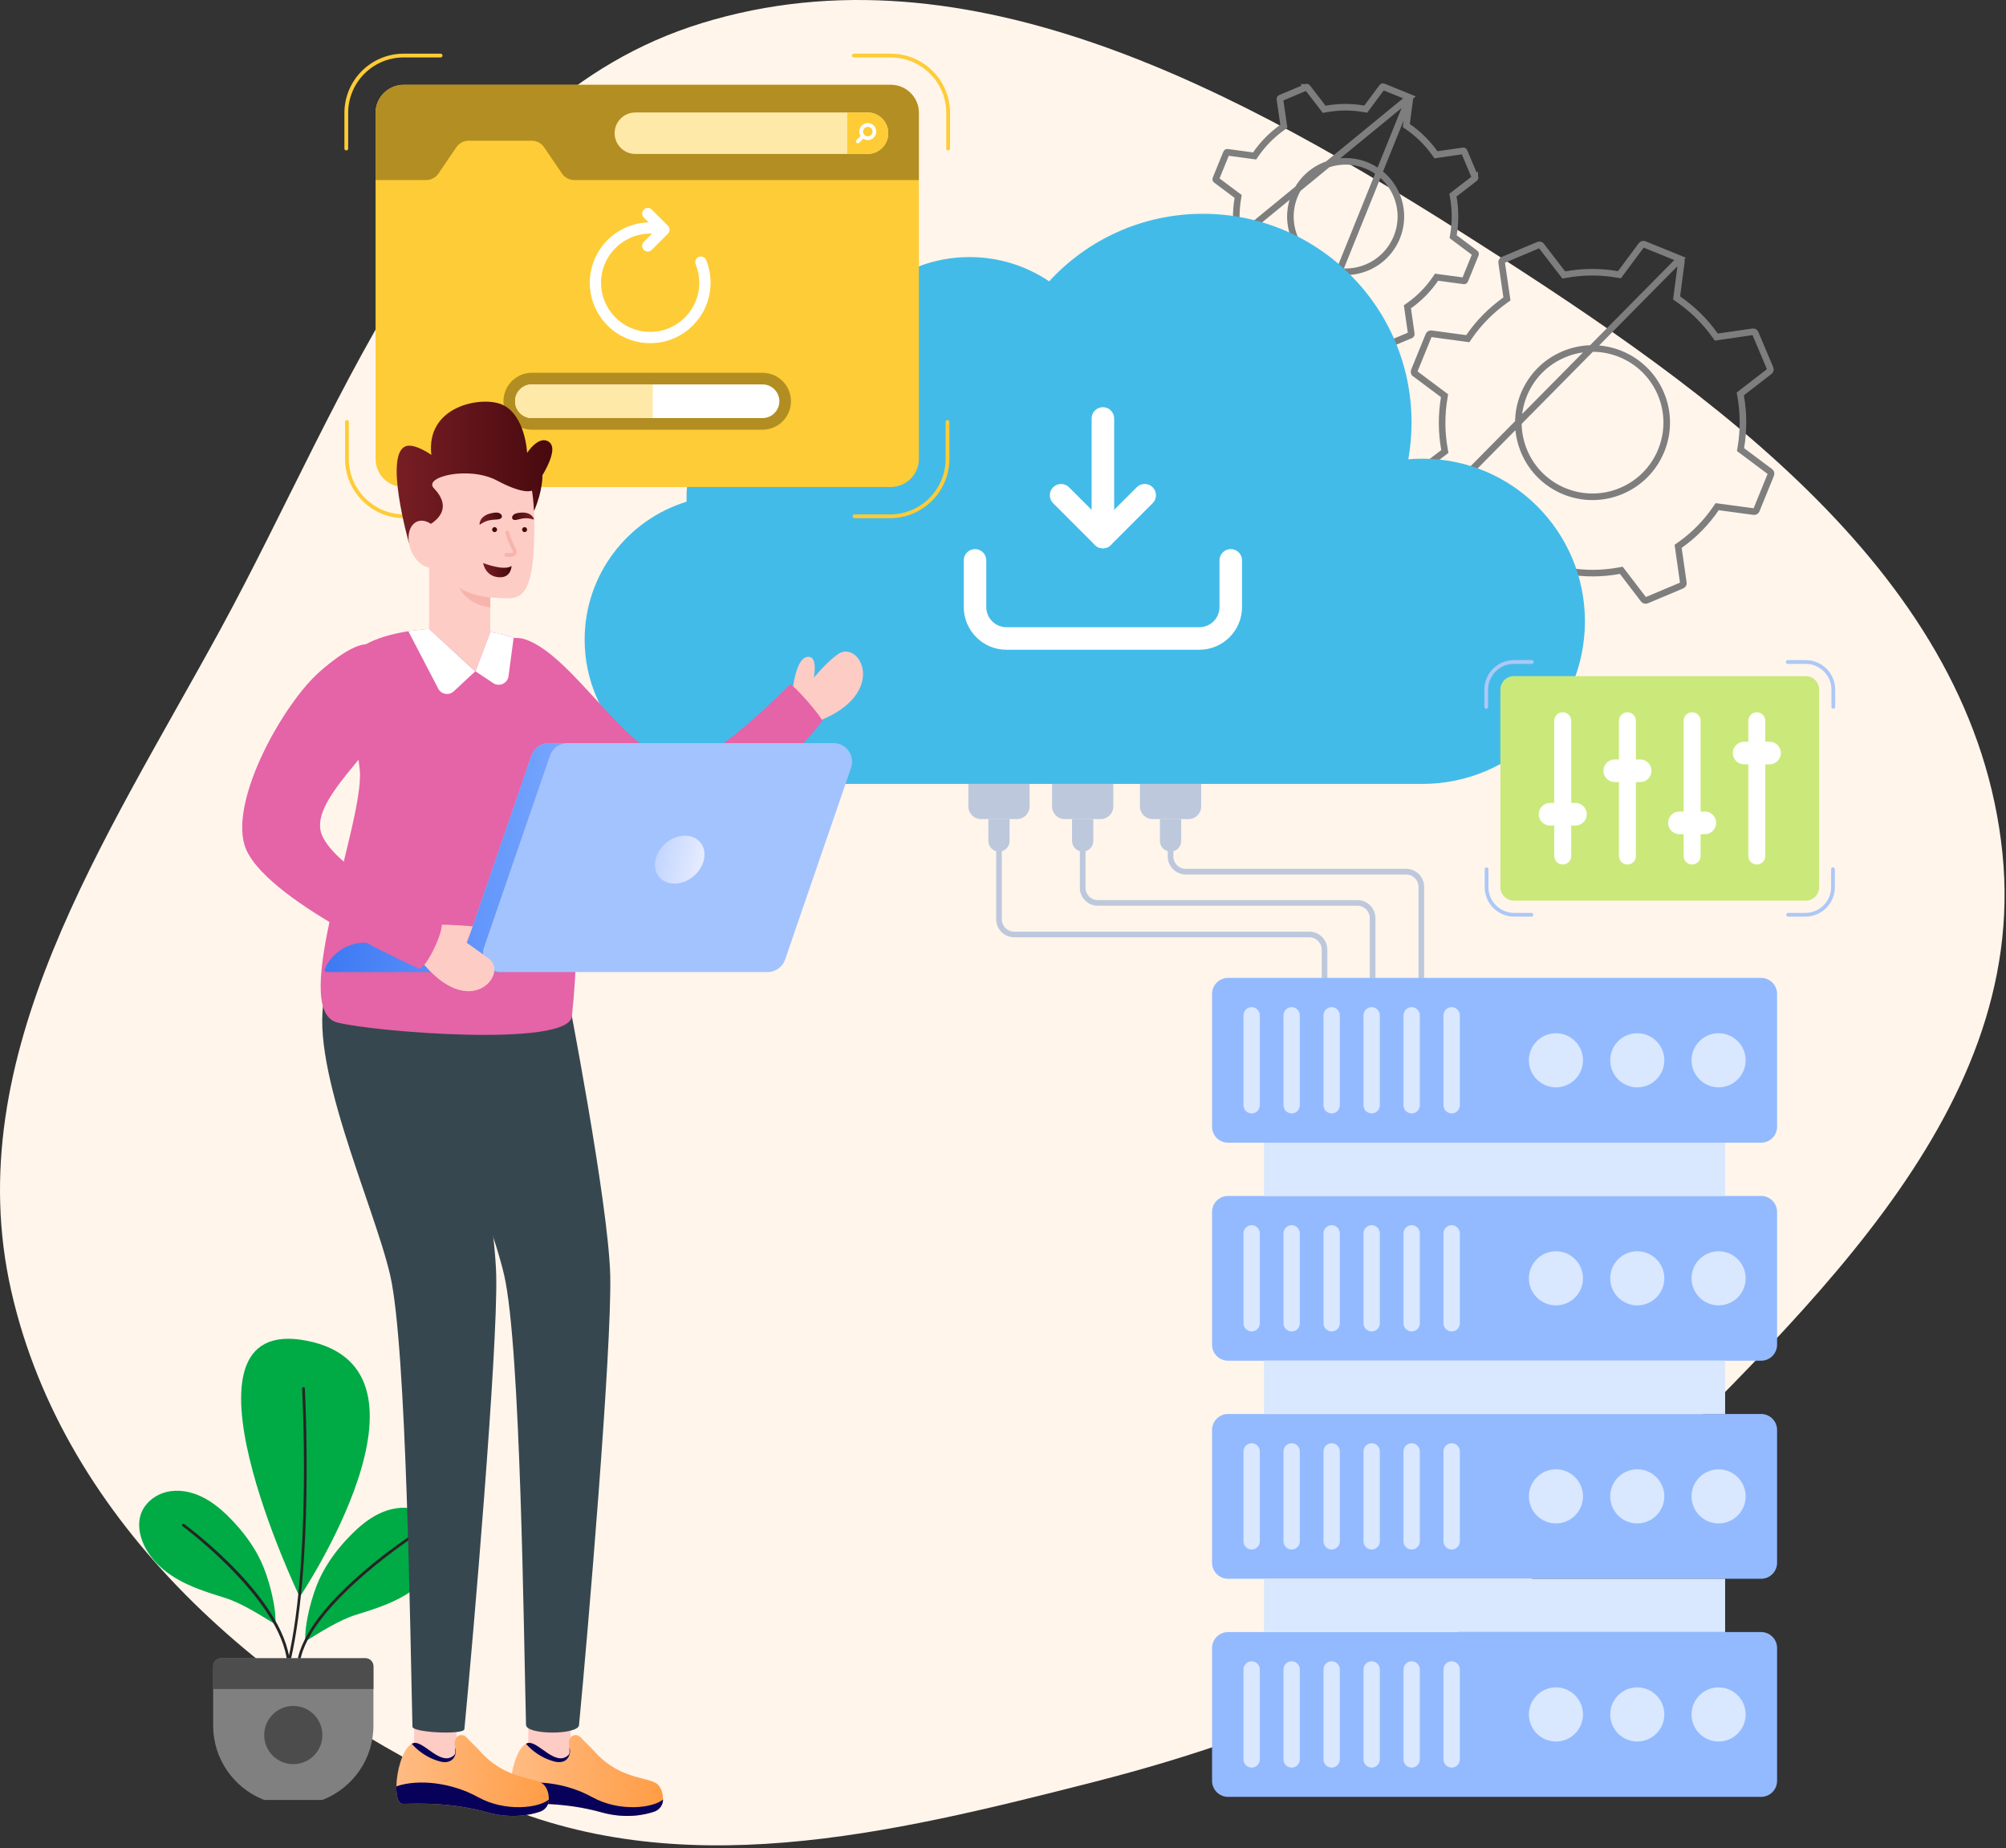 <?xml version="1.0" encoding="UTF-8"?>
<svg xmlns="http://www.w3.org/2000/svg" width="305" height="281" viewBox="0 0 305 281" fill="none">
  <rect x="0" y="0" width="305" height="281" fill="#333333" stroke="none"/>
  <path fill-rule="evenodd" clip-rule="evenodd" d="M224.657 36.881C260.439 59.732 300.217 87.639 304.467 129.796C308.536 170.155 272.466 200.979 244.121 229.932C222.811 251.699 195.852 263.387 166.297 270.932C135.242 278.86 103.007 286.689 73.774 273.42C40.443 258.292 9.761 231.868 1.698 196.222C-6.382 160.505 16.059 127.719 33.554 95.616C53.059 59.826 67.705 15.501 106.719 3.511C147.252 -8.947 188.852 14.015 224.657 36.881Z" fill="#FFF5EB"></path>
  <path d="M201.386 149.452C201.15 149.452 200.958 149.261 200.958 149.024V144.386C200.958 143.348 200.114 142.504 199.076 142.504H154.201C152.691 142.504 151.463 141.277 151.463 139.767V127.002C151.463 126.766 151.655 126.574 151.891 126.574C152.128 126.574 152.319 126.766 152.319 127.002V139.767C152.319 140.804 153.163 141.648 154.201 141.648H199.076C200.586 141.648 201.814 142.876 201.814 144.386V149.024C201.814 149.261 201.622 149.452 201.386 149.452Z" fill="#BDC8DC"></path>
  <path d="M208.695 149.452C208.458 149.452 208.267 149.261 208.267 149.024V139.587C208.267 138.55 207.423 137.706 206.386 137.706H166.924C165.414 137.706 164.186 136.478 164.186 134.969V127.002C164.186 126.766 164.378 126.574 164.614 126.574C164.85 126.574 165.042 126.766 165.042 127.002V134.969C165.042 136.006 165.886 136.85 166.924 136.85H206.386C207.895 136.85 209.123 138.078 209.123 139.587V149.024C209.123 149.261 208.931 149.452 208.695 149.452Z" fill="#BDC8DC"></path>
  <path d="M216.102 149.452C215.866 149.452 215.674 149.261 215.674 149.024V134.835C215.674 133.797 214.83 132.954 213.793 132.954H180.287C178.777 132.954 177.549 131.726 177.549 130.216V127.002C177.549 126.766 177.741 126.574 177.977 126.574C178.213 126.574 178.405 126.766 178.405 127.002V130.216C178.405 131.253 179.249 132.097 180.287 132.097H213.793C215.302 132.097 216.53 133.325 216.53 134.835V149.024C216.53 149.261 216.339 149.452 216.102 149.452Z" fill="#BDC8DC"></path>
  <path d="M147.235 119.172V122.604C147.235 123.67 148.099 124.533 149.164 124.533H154.618C155.683 124.533 156.547 123.67 156.547 122.604V119.172H147.235Z" fill="#BDC8DC"></path>
  <path d="M150.275 127.855V124.533H153.508V127.855C153.508 128.748 152.784 129.472 151.891 129.472C150.998 129.472 150.275 128.748 150.275 127.855Z" fill="#BDC8DC"></path>
  <path d="M159.958 119.172V122.604C159.958 123.67 160.822 124.533 161.887 124.533H167.341C168.406 124.533 169.27 123.67 169.27 122.604V119.172H159.958Z" fill="#BDC8DC"></path>
  <path d="M162.998 127.855V124.533H166.231V127.855C166.231 128.748 165.507 129.472 164.614 129.472C163.721 129.472 162.998 128.748 162.998 127.855Z" fill="#BDC8DC"></path>
  <path d="M173.321 119.172V122.604C173.321 123.67 174.185 124.533 175.25 124.533H180.704C181.77 124.533 182.633 123.67 182.633 122.604V119.172H173.321Z" fill="#BDC8DC"></path>
  <path d="M176.361 127.855V124.533H179.594V127.855C179.594 128.748 178.87 129.472 177.977 129.472C177.084 129.472 176.361 128.748 176.361 127.855Z" fill="#BDC8DC"></path>
  <path d="M217.39 77.868L217.39 77.868C217.454 78.02 217.607 78.103 217.755 78.078L217.767 78.076L217.767 78.076L223.022 77.329L223.322 77.286L223.499 77.533C225.056 79.709 226.963 81.563 229.103 83.049L229.353 83.222L229.313 83.525L228.619 88.793L228.618 88.802L228.618 88.802C228.596 88.951 228.686 89.114 228.835 89.174L234.266 91.385C234.417 91.447 234.577 91.397 234.664 91.277L234.669 91.27L234.669 91.27L237.844 86.998L238.028 86.751L238.331 86.804C240.905 87.251 243.562 87.256 246.204 86.763L246.506 86.706L246.693 86.95L249.911 91.157C250.024 91.296 250.189 91.335 250.346 91.269L250.346 91.269L255.733 88.999L255.733 88.999C255.885 88.935 255.968 88.781 255.943 88.633L255.941 88.621L255.941 88.621L255.193 83.366L255.15 83.063L255.401 82.886C257.598 81.341 259.434 79.443 260.912 77.288L261.086 77.034L261.391 77.075L266.662 77.785C266.663 77.785 266.663 77.785 266.664 77.785C266.841 77.807 266.988 77.715 267.046 77.571C267.046 77.571 267.046 77.571 267.046 77.571L269.257 72.139C269.318 71.99 269.264 71.812 269.142 71.724L269.134 71.719L269.134 71.719L264.879 68.536L264.635 68.354L264.685 68.053C265.117 65.484 265.121 62.824 264.651 60.19L264.597 59.892L264.837 59.706L269.026 56.474L269.036 56.467L269.036 56.467C269.17 56.368 269.215 56.188 269.158 56.051L266.88 50.648L266.88 50.648C266.823 50.511 266.662 50.417 266.498 50.445L266.487 50.446L266.487 50.446L261.256 51.204L260.954 51.247L260.777 50.999C259.213 48.807 257.307 46.953 255.167 45.468L254.917 45.294L254.956 44.992L255.65 39.723L255.652 39.714L255.652 39.714C255.674 39.568 255.594 39.42 255.442 39.359L217.39 77.868ZM217.39 77.868L215.112 72.465C215.112 72.465 215.112 72.465 215.112 72.465C215.048 72.312 215.096 72.144 215.217 72.056L215.217 72.056L215.225 72.05L219.438 68.828L219.68 68.642L219.626 68.342C219.149 65.691 219.153 63.032 219.585 60.463L219.635 60.163L219.391 59.98L215.136 56.798L215.136 56.797L215.128 56.792C215.008 56.706 214.958 56.545 215.02 56.394L217.231 50.963C217.292 50.813 217.444 50.725 217.594 50.739L222.862 51.449L223.167 51.49L223.341 51.236C224.817 49.083 226.677 47.193 228.871 45.627L229.12 45.45L229.076 45.148L228.312 39.907C228.293 39.729 228.379 39.584 228.537 39.518C228.537 39.518 228.537 39.518 228.537 39.518L233.924 37.247L233.924 37.247C234.076 37.183 234.243 37.231 234.332 37.352L234.332 37.352L234.339 37.362L237.578 41.567L237.764 41.808L238.063 41.754C240.714 41.277 243.349 41.272 245.922 41.719L246.226 41.772L246.409 41.525L249.576 37.264C249.693 37.128 249.868 37.09 250.011 37.148C250.011 37.148 250.011 37.148 250.011 37.148L255.442 39.359L217.39 77.868ZM237.759 53.874C232.016 56.294 229.326 62.904 231.746 68.646C234.159 74.372 240.769 77.062 246.511 74.642C252.253 72.223 254.944 65.612 252.531 59.886C250.111 54.144 243.501 51.454 237.759 53.874Z" stroke="#7E7E7E"></path>
  <path d="M184.916 38.887L184.916 38.887L186.584 42.847L186.126 43.04L186.584 42.847C186.609 42.905 186.663 42.928 186.707 42.921L186.719 42.919L186.719 42.919L190.57 42.371L190.871 42.329L191.047 42.575C192.179 44.157 193.566 45.506 195.121 46.586L195.372 46.76L195.332 47.062L194.823 50.922L194.822 50.932L194.822 50.932C194.815 50.978 194.846 51.039 194.899 51.061L184.916 38.887ZM184.916 38.887C184.891 38.829 184.912 38.774 184.948 38.747L184.948 38.747L184.956 38.741L188.043 36.38L188.286 36.194L188.232 35.894C187.885 33.967 187.888 32.034 188.202 30.166L188.252 29.865L188.008 29.683L184.89 27.351L184.89 27.351L184.882 27.345C184.846 27.319 184.826 27.268 184.849 27.212C184.849 27.212 184.849 27.212 184.849 27.212L186.469 23.232C186.469 23.232 186.469 23.232 186.469 23.232C186.491 23.177 186.545 23.146 186.597 23.15L190.454 23.67L190.759 23.711L190.933 23.457C192.006 21.892 193.358 20.519 194.953 19.38L195.202 19.203L195.158 18.901L194.599 15.063C194.591 14.991 194.623 14.942 194.682 14.917C194.682 14.917 194.682 14.917 194.682 14.917L198.63 13.254L198.63 13.254C198.688 13.229 198.743 13.25 198.77 13.286L198.769 13.286L198.777 13.296L201.151 16.377L201.336 16.618L201.635 16.564C203.563 16.218 205.478 16.214 207.348 16.539L207.652 16.592L207.835 16.345L210.153 13.227C210.203 13.171 210.269 13.162 210.317 13.181L214.297 14.801L184.916 38.887ZM199.017 52.641L199.017 52.641L201.344 49.51L201.528 49.263L201.831 49.316C203.702 49.641 205.634 49.644 207.553 49.286L207.855 49.229L208.042 49.473L210.399 52.554C210.445 52.61 210.503 52.621 210.561 52.596L210.756 53.057L210.561 52.596L214.509 50.933C214.567 50.908 214.591 50.854 214.583 50.81L214.581 50.798L214.581 50.798L214.033 46.947L213.99 46.644L214.241 46.467C215.837 45.344 217.172 43.965 218.246 42.398L218.42 42.144L218.725 42.185L222.587 42.706C222.588 42.706 222.588 42.706 222.589 42.706C222.66 42.714 222.708 42.679 222.728 42.63L224.348 38.65C224.37 38.597 224.348 38.532 224.31 38.505L224.302 38.499L224.302 38.499L221.183 36.167L220.939 35.984L220.99 35.684C221.303 33.816 221.306 31.882 220.965 29.967L220.911 29.669L221.151 29.483L224.221 27.115L224.231 27.107L224.231 27.108C224.253 27.091 224.27 27.066 224.278 27.037C224.287 27.008 224.284 26.982 224.276 26.963L224.276 26.963L222.607 23.003C222.599 22.984 222.582 22.963 222.555 22.948C222.529 22.934 222.499 22.929 222.472 22.934L222.461 22.935L222.461 22.935L218.627 23.49L218.326 23.534L218.149 23.286C217.012 21.692 215.626 20.344 214.07 19.264L213.82 19.09L213.859 18.788L214.368 14.928L214.369 14.918L214.369 14.918C214.376 14.874 214.353 14.824 214.298 14.801L199.017 52.641ZM199.017 52.641L199.012 52.647M199.017 52.641L199.012 52.647M199.012 52.647C198.986 52.684 198.935 52.703 198.879 52.681L199.012 52.647ZM198.879 52.681L194.899 51.061L198.879 52.681ZM212.338 29.669L211.877 29.864L212.338 29.669C210.535 25.393 205.613 23.39 201.337 25.192C197.061 26.994 195.057 31.916 196.859 36.193C198.656 40.457 203.579 42.46 207.855 40.658C212.13 38.856 214.135 33.934 212.338 29.669Z" stroke="#7E7E7E"></path>
  <path d="M88.891 97.254C88.891 109.368 98.71 119.187 110.824 119.187C122.938 119.187 202.696 119.187 216.25 119.187C229.909 119.187 240.978 108.118 240.978 94.464C240.978 80.805 229.909 69.736 216.25 69.736C215.533 69.736 214.827 69.764 214.127 69.831C214.449 68.013 214.616 66.146 214.616 64.235C214.616 46.708 200.412 32.505 182.892 32.505C173.645 32.505 165.321 36.461 159.519 42.774C156.063 40.44 151.895 39.084 147.411 39.084C136.391 39.084 127.294 47.308 125.916 57.961C124.777 57.733 123.605 57.616 122.399 57.616C112.452 57.616 104.383 65.68 104.383 75.632C104.383 75.849 104.389 76.06 104.394 76.277C95.42 79.022 88.891 87.374 88.891 97.254Z" fill="#43BBE8"></path>
  <path d="M278.744 107.758C278.587 107.758 278.459 107.631 278.459 107.473V104.856C278.459 102.692 276.699 100.931 274.535 100.931H271.821C271.664 100.931 271.536 100.803 271.536 100.646C271.536 100.488 271.664 100.36 271.821 100.36H274.535C277.014 100.36 279.03 102.377 279.03 104.856V107.473C279.03 107.631 278.902 107.758 278.744 107.758Z" fill="#ADC8F7"></path>
  <path d="M274.486 139.368H271.869C271.711 139.368 271.584 139.24 271.584 139.082C271.584 138.925 271.711 138.797 271.869 138.797H274.486C276.651 138.797 278.411 137.036 278.411 134.872V132.159C278.411 132.001 278.539 131.874 278.696 131.874C278.854 131.874 278.982 132.001 278.982 132.159V134.872C278.982 137.351 276.966 139.368 274.486 139.368Z" fill="#ADC8F7"></path>
  <path d="M225.976 107.759C225.818 107.759 225.69 107.631 225.69 107.473V104.856C225.69 102.377 227.707 100.36 230.186 100.36H232.899C233.056 100.36 233.184 100.488 233.184 100.646C233.184 100.803 233.056 100.931 232.899 100.931H230.186C228.021 100.931 226.261 102.692 226.261 104.856V107.473C226.261 107.631 226.133 107.759 225.976 107.759Z" fill="#ADC8F7"></path>
  <path d="M232.851 139.368H230.234C227.755 139.368 225.738 137.351 225.738 134.872V132.159C225.738 132.001 225.866 131.874 226.024 131.874C226.181 131.874 226.309 132.001 226.309 132.159V134.872C226.309 137.036 228.069 138.797 230.233 138.797H232.851C233.009 138.797 233.136 138.925 233.136 139.082C233.136 139.24 233.009 139.368 232.851 139.368Z" fill="#ADC8F7"></path>
  <path d="M228.124 104.856V134.872C228.124 136.011 229.047 136.934 230.185 136.934H274.535C275.673 136.934 276.596 136.011 276.596 134.872V104.856C276.596 103.717 275.673 102.794 274.535 102.794H230.185C229.047 102.794 228.124 103.717 228.124 104.856Z" fill="#CAE97A"></path>
  <path d="M265.824 109.581V130.147C265.824 130.86 266.401 131.437 267.114 131.437C267.826 131.437 268.403 130.86 268.403 130.147V109.581C268.403 108.868 267.826 108.291 267.114 108.291C266.401 108.291 265.824 108.868 265.824 109.581Z" fill="white"></path>
  <path d="M263.461 114.49C263.461 115.44 264.231 116.21 265.181 116.21H269.046C269.996 116.21 270.767 115.44 270.767 114.49C270.767 113.539 269.996 112.769 269.046 112.769H265.181C264.231 112.769 263.461 113.539 263.461 114.49Z" fill="white"></path>
  <path d="M255.988 109.581V130.148C255.988 130.86 256.565 131.437 257.278 131.437C257.99 131.437 258.567 130.86 258.567 130.148V109.581C258.567 108.869 257.99 108.291 257.278 108.291C256.565 108.291 255.988 108.869 255.988 109.581Z" fill="white"></path>
  <path d="M253.625 125.104C253.625 126.055 254.395 126.825 255.346 126.825H259.21C260.16 126.825 260.931 126.055 260.931 125.104C260.931 124.154 260.16 123.383 259.21 123.383H255.346C254.395 123.383 253.625 124.154 253.625 125.104Z" fill="white"></path>
  <path d="M246.152 109.581V130.148C246.152 130.86 246.73 131.437 247.442 131.437C248.154 131.437 248.731 130.86 248.731 130.148V109.581C248.731 108.869 248.154 108.291 247.442 108.291C246.73 108.291 246.152 108.869 246.152 109.581Z" fill="white"></path>
  <path d="M243.789 117.186C243.789 118.136 244.559 118.907 245.51 118.907H249.374C250.324 118.907 251.095 118.137 251.095 117.186C251.095 116.236 250.324 115.465 249.374 115.465H245.51C244.559 115.465 243.789 116.236 243.789 117.186Z" fill="white"></path>
  <path d="M236.316 109.581V130.147C236.316 130.86 236.893 131.437 237.606 131.437C238.318 131.437 238.895 130.86 238.895 130.147V109.581C238.895 108.868 238.318 108.291 237.606 108.291C236.893 108.291 236.316 108.868 236.316 109.581Z" fill="white"></path>
  <path d="M233.953 123.795C233.953 124.745 234.723 125.516 235.674 125.516H239.538C240.488 125.516 241.259 124.745 241.259 123.795C241.259 122.844 240.488 122.074 239.538 122.074H235.674C234.723 122.074 233.953 122.844 233.953 123.795Z" fill="white"></path>
  <path d="M270.194 217.408V237.602C270.194 238.945 269.105 240.033 267.763 240.033H186.718C185.376 240.033 184.288 238.945 184.288 237.602V217.408C184.288 216.066 185.376 214.978 186.718 214.978H267.763C269.105 214.978 270.194 216.066 270.194 217.408Z" fill="#93BAFF"></path>
  <path d="M270.194 250.564V270.759C270.194 272.101 269.105 273.189 267.763 273.189H186.718C185.376 273.189 184.288 272.101 184.288 270.759V250.564C184.288 249.222 185.376 248.134 186.718 248.134H267.763C269.105 248.134 270.194 249.222 270.194 250.564Z" fill="#93BAFF"></path>
  <path d="M270.194 184.256V204.45C270.194 205.793 269.105 206.881 267.763 206.881H186.718C185.376 206.881 184.288 205.793 184.288 204.45V184.256C184.288 182.914 185.376 181.825 186.718 181.825H267.763C269.105 181.825 270.194 182.914 270.194 184.256Z" fill="#93BAFF"></path>
  <path d="M262.296 206.877H192.186V214.978H262.296V206.877Z" fill="#D9E7FF"></path>
  <path d="M262.296 240.033H192.186V248.134H262.296V240.033Z" fill="#D9E7FF"></path>
  <path d="M191.549 187.516V201.19C191.549 201.876 190.993 202.433 190.306 202.433C189.62 202.433 189.064 201.876 189.064 201.19V187.516C189.064 186.83 189.62 186.274 190.306 186.274C190.993 186.274 191.549 186.83 191.549 187.516Z" fill="#D9E7FF"></path>
  <path d="M197.631 187.516V201.19C197.631 201.876 197.075 202.433 196.388 202.433C195.702 202.433 195.146 201.876 195.146 201.19V187.516C195.146 186.83 195.702 186.274 196.388 186.274C197.075 186.274 197.631 186.83 197.631 187.516Z" fill="#D9E7FF"></path>
  <path d="M203.713 187.516V201.19C203.713 201.876 203.157 202.433 202.471 202.433C201.784 202.433 201.228 201.876 201.228 201.19V187.516C201.228 186.83 201.784 186.274 202.471 186.274C203.157 186.274 203.713 186.83 203.713 187.516Z" fill="#D9E7FF"></path>
  <path d="M209.795 187.516V201.19C209.795 201.876 209.239 202.433 208.553 202.433C207.867 202.433 207.31 201.876 207.31 201.19V187.516C207.31 186.83 207.867 186.274 208.553 186.274C209.239 186.274 209.795 186.83 209.795 187.516Z" fill="#D9E7FF"></path>
  <path d="M215.878 187.516V201.19C215.878 201.876 215.321 202.433 214.635 202.433C213.949 202.433 213.392 201.876 213.392 201.19V187.516C213.392 186.83 213.949 186.274 214.635 186.274C215.321 186.274 215.878 186.83 215.878 187.516Z" fill="#D9E7FF"></path>
  <path d="M221.96 187.516V201.19C221.96 201.876 221.403 202.433 220.717 202.433C220.031 202.433 219.474 201.876 219.474 201.19V187.516C219.474 186.83 220.031 186.274 220.717 186.274C221.403 186.274 221.96 186.83 221.96 187.516Z" fill="#D9E7FF"></path>
  <path d="M240.687 194.353C240.687 196.624 238.843 198.468 236.573 198.468C234.302 198.468 232.458 196.624 232.458 194.353C232.458 192.083 234.302 190.239 236.573 190.239C238.843 190.239 240.687 192.083 240.687 194.353Z" fill="#D9E7FF"></path>
  <path d="M253.052 194.353C253.052 196.624 251.208 198.468 248.937 198.468C246.667 198.468 244.823 196.624 244.823 194.353C244.823 192.083 246.667 190.239 248.937 190.239C251.208 190.239 253.052 192.083 253.052 194.353Z" fill="#D9E7FF"></path>
  <path d="M265.417 194.353C265.417 196.624 263.573 198.468 261.302 198.468C259.032 198.468 257.188 196.624 257.188 194.353C257.188 192.083 259.032 190.239 261.302 190.239C263.573 190.239 265.417 192.083 265.417 194.353Z" fill="#D9E7FF"></path>
  <path d="M270.194 151.107V171.302C270.194 172.644 269.105 173.732 267.763 173.732H186.718C185.376 173.732 184.288 172.644 184.288 171.302V151.107C184.288 149.765 185.376 148.677 186.718 148.677H267.763C269.105 148.677 270.194 149.765 270.194 151.107Z" fill="#93BAFF"></path>
  <path d="M262.296 173.729H192.186V181.829H262.296V173.729Z" fill="#D9E7FF"></path>
  <path d="M191.549 154.368V168.042C191.549 168.728 190.993 169.284 190.306 169.284C189.62 169.284 189.064 168.728 189.064 168.042V154.368C189.064 153.681 189.62 153.125 190.306 153.125C190.993 153.125 191.549 153.681 191.549 154.368Z" fill="#D9E7FF"></path>
  <path d="M197.631 154.368V168.042C197.631 168.728 197.075 169.284 196.388 169.284C195.702 169.284 195.146 168.728 195.146 168.042V154.368C195.146 153.681 195.702 153.125 196.388 153.125C197.075 153.125 197.631 153.681 197.631 154.368Z" fill="#D9E7FF"></path>
  <path d="M203.713 154.368V168.042C203.713 168.728 203.157 169.284 202.471 169.284C201.784 169.284 201.228 168.728 201.228 168.042V154.368C201.228 153.681 201.784 153.125 202.471 153.125C203.157 153.125 203.713 153.681 203.713 154.368Z" fill="#D9E7FF"></path>
  <path d="M209.795 154.368V168.042C209.795 168.728 209.239 169.284 208.553 169.284C207.867 169.284 207.31 168.728 207.31 168.042V154.368C207.31 153.681 207.867 153.125 208.553 153.125C209.239 153.125 209.795 153.681 209.795 154.368Z" fill="#D9E7FF"></path>
  <path d="M215.878 154.368V168.042C215.878 168.728 215.321 169.284 214.635 169.284C213.949 169.284 213.392 168.728 213.392 168.042V154.368C213.392 153.681 213.949 153.125 214.635 153.125C215.321 153.125 215.878 153.681 215.878 154.368Z" fill="#D9E7FF"></path>
  <path d="M221.96 154.368V168.042C221.96 168.728 221.403 169.284 220.717 169.284C220.031 169.284 219.474 168.728 219.474 168.042V154.368C219.474 153.681 220.031 153.125 220.717 153.125C221.403 153.125 221.96 153.681 221.96 154.368Z" fill="#D9E7FF"></path>
  <path d="M240.687 161.205C240.687 163.475 238.843 165.319 236.573 165.319C234.302 165.319 232.458 163.475 232.458 161.205C232.458 158.934 234.302 157.09 236.573 157.09C238.843 157.09 240.687 158.934 240.687 161.205Z" fill="#D9E7FF"></path>
  <path d="M253.052 161.205C253.052 163.475 251.208 165.319 248.937 165.319C246.667 165.319 244.823 163.475 244.823 161.205C244.823 158.934 246.667 157.09 248.937 157.09C251.208 157.09 253.052 158.934 253.052 161.205Z" fill="#D9E7FF"></path>
  <path d="M265.417 161.205C265.417 163.475 263.573 165.319 261.302 165.319C259.032 165.319 257.188 163.475 257.188 161.205C257.188 158.934 259.032 157.09 261.302 157.09C263.573 157.09 265.417 158.934 265.417 161.205Z" fill="#D9E7FF"></path>
  <path d="M191.549 220.669V234.342C191.549 235.029 190.993 235.585 190.306 235.585C189.62 235.585 189.064 235.029 189.064 234.342V220.669C189.064 219.982 189.62 219.426 190.306 219.426C190.993 219.426 191.549 219.982 191.549 220.669Z" fill="#D9E7FF"></path>
  <path d="M197.631 220.669V234.342C197.631 235.029 197.075 235.585 196.388 235.585C195.702 235.585 195.146 235.029 195.146 234.342V220.669C195.146 219.982 195.702 219.426 196.388 219.426C197.075 219.426 197.631 219.982 197.631 220.669Z" fill="#D9E7FF"></path>
  <path d="M203.713 220.669V234.342C203.713 235.029 203.157 235.585 202.471 235.585C201.784 235.585 201.228 235.029 201.228 234.342V220.669C201.228 219.982 201.784 219.426 202.471 219.426C203.157 219.426 203.713 219.982 203.713 220.669Z" fill="#D9E7FF"></path>
  <path d="M209.795 220.669V234.342C209.795 235.029 209.239 235.585 208.553 235.585C207.867 235.585 207.31 235.029 207.31 234.342V220.669C207.31 219.982 207.867 219.426 208.553 219.426C209.239 219.426 209.795 219.982 209.795 220.669Z" fill="#D9E7FF"></path>
  <path d="M215.878 220.669V234.342C215.878 235.029 215.321 235.585 214.635 235.585C213.949 235.585 213.392 235.029 213.392 234.342V220.669C213.392 219.982 213.949 219.426 214.635 219.426C215.321 219.426 215.878 219.982 215.878 220.669Z" fill="#D9E7FF"></path>
  <path d="M221.96 220.669V234.342C221.96 235.029 221.403 235.585 220.717 235.585C220.031 235.585 219.474 235.029 219.474 234.342V220.669C219.474 219.982 220.031 219.426 220.717 219.426C221.403 219.426 221.96 219.982 221.96 220.669Z" fill="#D9E7FF"></path>
  <path d="M240.687 227.506C240.687 229.776 238.843 231.62 236.573 231.62C234.302 231.62 232.458 229.776 232.458 227.506C232.458 225.235 234.302 223.391 236.573 223.391C238.843 223.391 240.687 225.235 240.687 227.506Z" fill="#D9E7FF"></path>
  <path d="M253.052 227.506C253.052 229.776 251.208 231.62 248.937 231.62C246.667 231.62 244.823 229.776 244.823 227.506C244.823 225.235 246.667 223.391 248.937 223.391C251.208 223.391 253.052 225.235 253.052 227.506Z" fill="#D9E7FF"></path>
  <path d="M265.417 227.506C265.417 229.776 263.573 231.62 261.302 231.62C259.032 231.62 257.188 229.776 257.188 227.506C257.188 225.235 259.032 223.391 261.302 223.391C263.573 223.391 265.417 225.235 265.417 227.506Z" fill="#D9E7FF"></path>
  <path d="M191.549 253.825V267.498C191.549 268.185 190.993 268.741 190.306 268.741C189.62 268.741 189.064 268.185 189.064 267.498V253.825C189.064 253.138 189.62 252.582 190.306 252.582C190.993 252.582 191.549 253.138 191.549 253.825Z" fill="#D9E7FF"></path>
  <path d="M197.631 253.825V267.498C197.631 268.185 197.075 268.741 196.388 268.741C195.702 268.741 195.146 268.185 195.146 267.498V253.825C195.146 253.138 195.702 252.582 196.388 252.582C197.075 252.582 197.631 253.138 197.631 253.825Z" fill="#D9E7FF"></path>
  <path d="M203.713 253.825V267.498C203.713 268.185 203.157 268.741 202.471 268.741C201.784 268.741 201.228 268.185 201.228 267.498V253.825C201.228 253.138 201.784 252.582 202.471 252.582C203.157 252.582 203.713 253.138 203.713 253.825Z" fill="#D9E7FF"></path>
  <path d="M209.795 253.825V267.498C209.795 268.185 209.239 268.741 208.553 268.741C207.867 268.741 207.31 268.185 207.31 267.498V253.825C207.31 253.138 207.867 252.582 208.553 252.582C209.239 252.582 209.795 253.138 209.795 253.825Z" fill="#D9E7FF"></path>
  <path d="M215.878 253.825V267.498C215.878 268.185 215.321 268.741 214.635 268.741C213.949 268.741 213.392 268.185 213.392 267.498V253.825C213.392 253.138 213.949 252.582 214.635 252.582C215.321 252.582 215.878 253.138 215.878 253.825Z" fill="#D9E7FF"></path>
  <path d="M221.96 253.825V267.498C221.96 268.185 221.403 268.741 220.717 268.741C220.031 268.741 219.474 268.185 219.474 267.498V253.825C219.474 253.138 220.031 252.582 220.717 252.582C221.403 252.582 221.96 253.138 221.96 253.825Z" fill="#D9E7FF"></path>
  <path d="M240.687 260.662C240.687 262.932 238.843 264.776 236.573 264.776C234.302 264.776 232.458 262.932 232.458 260.662C232.458 258.391 234.302 256.547 236.573 256.547C238.843 256.547 240.687 258.391 240.687 260.662Z" fill="#D9E7FF"></path>
  <path d="M253.052 260.662C253.052 262.932 251.208 264.776 248.937 264.776C246.667 264.776 244.823 262.932 244.823 260.662C244.823 258.391 246.667 256.547 248.937 256.547C251.208 256.547 253.052 258.391 253.052 260.662Z" fill="#D9E7FF"></path>
  <path d="M265.417 260.662C265.417 262.932 263.573 264.776 261.302 264.776C259.032 264.776 257.188 262.932 257.188 260.662C257.188 258.391 259.032 256.547 261.302 256.547C263.573 256.547 265.417 258.391 265.417 260.662Z" fill="#D9E7FF"></path>
  <path d="M182.35 98.786H153.025C149.445 98.786 146.532 95.873 146.532 92.293V85.195C146.532 84.249 147.299 83.482 148.245 83.482C149.191 83.482 149.957 84.249 149.957 85.195V92.293C149.957 93.984 151.334 95.361 153.025 95.361H182.35C184.042 95.361 185.418 93.984 185.418 92.293V85.195C185.418 84.249 186.185 83.482 187.131 83.482C188.077 83.482 188.843 84.249 188.843 85.195V92.293C188.843 95.873 185.93 98.786 182.35 98.786Z" fill="white"></path>
  <path d="M167.687 83.364C166.741 83.364 165.974 82.598 165.974 81.652V63.619C165.974 62.673 166.741 61.907 167.687 61.907C168.633 61.907 169.4 62.673 169.4 63.619V81.652C169.399 82.598 168.633 83.364 167.687 83.364Z" fill="white"></path>
  <path d="M167.685 83.364C167.247 83.364 166.808 83.197 166.474 82.863L160.118 76.507C159.449 75.838 159.449 74.754 160.118 74.085C160.787 73.417 161.871 73.417 162.54 74.085L167.685 79.23L172.835 74.081C173.503 73.412 174.587 73.412 175.256 74.081C175.925 74.749 175.925 75.834 175.256 76.502L168.896 82.863C168.561 83.197 168.123 83.364 167.685 83.364Z" fill="white"></path>
  <path d="M144.161 22.876C144.003 22.876 143.876 22.748 143.876 22.59V17.168C143.876 12.516 140.091 8.732 135.439 8.732H129.818C129.66 8.732 129.533 8.604 129.533 8.446C129.533 8.289 129.66 8.161 129.818 8.161H135.439C140.406 8.161 144.446 12.201 144.446 17.168V22.59C144.446 22.748 144.319 22.876 144.161 22.876Z" fill="#FECC36"></path>
  <path d="M135.34 78.779H129.917C129.76 78.779 129.632 78.651 129.632 78.493C129.632 78.335 129.76 78.208 129.917 78.208H135.34C139.991 78.208 143.776 74.423 143.776 69.772V64.15C143.776 63.993 143.904 63.865 144.061 63.865C144.219 63.865 144.347 63.993 144.347 64.15V69.772C144.347 74.738 140.306 78.779 135.34 78.779Z" fill="#FECC36"></path>
  <path d="M52.651 22.875C52.493 22.875 52.365 22.748 52.365 22.59V17.168C52.365 12.201 56.406 8.161 61.372 8.161H66.993C67.151 8.161 67.278 8.289 67.278 8.446C67.278 8.604 67.151 8.732 66.993 8.732H61.372C56.721 8.732 52.936 12.516 52.936 17.168V22.59C52.936 22.748 52.808 22.875 52.651 22.875Z" fill="#FECC36"></path>
  <path d="M66.894 78.778H61.471C56.505 78.778 52.465 74.738 52.465 69.772V64.15C52.465 63.992 52.592 63.865 52.75 63.865C52.908 63.865 53.035 63.992 53.035 64.15V69.772C53.035 74.423 56.82 78.208 61.471 78.208H66.894C67.052 78.208 67.179 78.335 67.179 78.493C67.179 78.651 67.052 78.778 66.894 78.778Z" fill="#FECC36"></path>
  <path d="M139.71 17.168V69.772C139.71 72.13 137.798 74.042 135.439 74.042H61.372C59.013 74.042 57.101 72.13 57.101 69.772V17.168C57.101 14.809 59.013 12.897 61.372 12.897H135.439C137.798 12.897 139.71 14.809 139.71 17.168Z" fill="#FECC36"></path>
  <path d="M139.711 17.167V27.374H87.307C86.565 27.374 85.871 27.007 85.454 26.394L82.716 22.375C82.299 21.762 81.605 21.395 80.863 21.395H71.247C70.505 21.395 69.811 21.762 69.394 22.375L66.656 26.394C66.239 27.007 65.545 27.374 64.803 27.374H57.102V17.167C57.102 14.807 59.015 12.894 61.375 12.894H135.438C137.798 12.894 139.711 14.807 139.711 17.167Z" fill="#B38E22"></path>
  <path d="M135.058 20.253C135.058 21.994 133.647 23.406 131.905 23.406H96.601C94.86 23.406 93.449 21.994 93.449 20.253C93.449 18.512 94.86 17.1 96.601 17.1H131.905C133.646 17.1 135.058 18.512 135.058 20.253Z" fill="#FFE9A9"></path>
  <path d="M131.905 17.1H128.822V23.406H131.905C133.647 23.406 135.058 21.994 135.058 20.253C135.058 18.512 133.647 17.1 131.905 17.1Z" fill="#FECC36"></path>
  <path d="M131.94 21.297C131.609 21.297 131.278 21.171 131.026 20.919C130.521 20.414 130.521 19.593 131.026 19.089C131.269 18.845 131.594 18.712 131.94 18.712C132.287 18.712 132.612 18.845 132.855 19.089C133.1 19.333 133.234 19.659 133.234 20.005C133.233 20.351 133.099 20.675 132.855 20.918C132.603 21.171 132.272 21.297 131.94 21.297ZM131.94 19.282C131.746 19.282 131.565 19.357 131.429 19.492C131.148 19.774 131.148 20.233 131.429 20.515C131.711 20.797 132.17 20.797 132.452 20.515C132.588 20.379 132.662 20.197 132.663 20.004C132.663 19.811 132.588 19.629 132.452 19.492C132.316 19.357 132.134 19.282 131.94 19.282Z" fill="white"></path>
  <path d="M130.435 21.794C130.362 21.794 130.289 21.767 130.233 21.711C130.122 21.599 130.122 21.419 130.233 21.307L131.026 20.515C131.137 20.403 131.318 20.403 131.429 20.515C131.541 20.626 131.541 20.807 131.429 20.918L130.637 21.711C130.581 21.767 130.508 21.794 130.435 21.794Z" fill="white"></path>
  <path d="M120.262 61.003C120.262 63.393 118.325 65.331 115.935 65.331H80.876C78.486 65.331 76.549 63.393 76.549 61.003C76.549 58.614 78.486 56.676 80.876 56.676H115.935C118.325 56.676 120.262 58.613 120.262 61.003Z" fill="#B28E22"></path>
  <path d="M80.876 63.564C79.465 63.564 78.316 62.415 78.316 61.003C78.316 59.592 79.465 58.443 80.876 58.443H115.935C117.347 58.443 118.496 59.592 118.496 61.003C118.496 62.415 117.347 63.564 115.935 63.564H80.876Z" fill="white"></path>
  <path d="M99.254 58.443H80.876C79.465 58.443 78.316 59.592 78.316 61.003C78.316 62.415 79.465 63.564 80.876 63.564H99.254V58.443H99.254Z" fill="#FFE9A9"></path>
  <path d="M98.859 52.176C93.794 52.176 89.674 48.056 89.674 42.991C89.674 37.927 93.794 33.806 98.859 33.806C99.578 33.806 100.294 33.89 100.988 34.055C101.448 34.165 101.733 34.626 101.623 35.086C101.514 35.546 101.052 35.831 100.592 35.721C100.028 35.587 99.445 35.519 98.859 35.519C94.738 35.519 91.386 38.871 91.386 42.991C91.386 47.111 94.738 50.463 98.859 50.463C102.975 50.463 106.323 47.111 106.323 42.991C106.323 42.017 106.139 41.069 105.776 40.175C105.598 39.737 105.809 39.237 106.247 39.059C106.686 38.881 107.185 39.093 107.363 39.53C107.81 40.63 108.036 41.795 108.036 42.991C108.036 48.056 103.919 52.176 98.859 52.176Z" fill="white"></path>
  <path d="M98.49 38.242C98.271 38.242 98.052 38.158 97.885 37.991C97.55 37.657 97.55 37.115 97.884 36.78L99.737 34.925L97.885 33.072C97.55 32.738 97.55 32.196 97.885 31.861C98.219 31.527 98.761 31.527 99.095 31.861L101.553 34.319C101.888 34.653 101.888 35.195 101.554 35.53L99.096 37.99C98.929 38.158 98.709 38.242 98.49 38.242Z" fill="white"></path>
  <path d="M41.878 246.957C42.032 244.271 40.84 239.838 39.696 237.402C38.552 234.967 36.907 232.788 35.022 230.867C33.731 229.553 32.304 228.339 30.643 227.544C28.982 226.749 27.059 226.399 25.273 226.848C23.486 227.297 21.88 228.625 21.357 230.392C21.031 231.492 21.133 232.686 21.466 233.785C22.256 236.386 24.284 238.469 26.608 239.88C28.932 241.291 31.557 242.112 34.154 242.919C36.75 243.727 39.552 245.551 41.878 246.957Z" fill="#00AA45"></path>
  <path d="M46.422 249.54C46.269 246.854 47.461 242.421 48.605 239.985C49.749 237.55 51.394 235.371 53.279 233.45C54.569 232.136 55.996 230.922 57.658 230.127C59.319 229.332 61.242 228.982 63.028 229.431C64.815 229.88 66.421 231.208 66.944 232.975C67.27 234.075 67.168 235.269 66.835 236.367C66.045 238.969 64.016 241.052 61.693 242.463C59.369 243.874 56.743 244.695 54.147 245.502C51.551 246.309 48.749 248.134 46.422 249.54Z" fill="#00AA45"></path>
  <path d="M45.57 242.802C45.57 242.802 68.857 208.109 46.562 203.827C24.881 199.663 45.57 242.802 45.57 242.802Z" fill="#00AA45"></path>
  <path d="M43.933 253.982C44.046 253.982 44.138 253.89 44.138 253.777C44.147 243.696 28.672 232.204 28.012 231.72C27.922 231.652 27.793 231.672 27.726 231.764C27.659 231.855 27.678 231.984 27.77 232.05C27.929 232.168 43.736 243.904 43.727 253.777C43.727 253.89 43.819 253.982 43.933 253.982Z" fill="#252525"></path>
  <path d="M45.309 253.728C45.418 253.728 45.509 253.643 45.514 253.533C45.918 244.916 62.393 234.003 62.559 233.894C62.654 233.832 62.68 233.705 62.618 233.61C62.556 233.515 62.428 233.489 62.334 233.551C61.648 234.002 45.517 244.69 45.104 253.514C45.098 253.627 45.186 253.723 45.299 253.728C45.303 253.728 45.306 253.728 45.309 253.728Z" fill="#252525"></path>
  <path d="M43.657 253.982C43.749 253.982 43.832 253.921 43.856 253.829C47.834 238.537 46.364 211.371 46.348 211.098C46.342 210.985 46.249 210.896 46.132 210.905C46.019 210.91 45.932 211.008 45.938 211.121C45.953 211.393 47.42 238.497 43.459 253.725C43.43 253.835 43.496 253.947 43.605 253.976C43.623 253.98 43.64 253.982 43.657 253.982Z" fill="#252525"></path>
  <path d="M33.633 252.114C32.958 252.114 32.41 252.662 32.41 253.337V262.361C32.41 267.435 35.527 271.752 39.931 273.567C40.093 273.634 40.27 273.666 40.445 273.666H48.741C48.916 273.666 49.093 273.634 49.256 273.567C53.659 271.752 56.776 267.435 56.776 262.361V253.337C56.776 252.662 56.228 252.114 55.553 252.114H33.633Z" fill="#808080"></path>
  <path d="M32.411 256.796V253.337C32.411 252.662 32.958 252.114 33.634 252.114H55.553C56.228 252.114 56.776 252.662 56.776 253.337V256.796H32.411Z" fill="#4D4D4D"></path>
  <path d="M40.17 263.798C40.17 266.239 42.151 268.22 44.592 268.22C47.039 268.22 49.014 266.239 49.014 263.798C49.014 261.351 47.039 259.37 44.592 259.37C42.151 259.37 40.17 261.351 40.17 263.798Z" fill="#4C4C4C"></path>
  <path d="M120.5 105.136C120.5 105.136 120.956 99.519 123.097 99.879C124.322 100.085 123.739 103.043 123.739 103.043C123.739 103.043 125.563 100.762 127.371 99.481C130.684 97.134 135.213 105.368 124.544 109.597L120.5 105.136Z" fill="#FDCCC5"></path>
  <path d="M82.468 72.264C82.468 72.264 82.579 74.427 81.222 77.654L77.239 72.264H82.468Z" fill="url(#paint0_linear_1065_486)"></path>
  <path d="M86.86 261.739L86.864 261.812C86.568 262.964 86.888 265.496 87.192 267.991L79.965 268.444C80.353 265.62 80.478 263.001 80.135 260.751L86.86 261.739Z" fill="#FDCCC5"></path>
  <path d="M100.813 273.603C100.813 273.608 100.813 273.608 100.813 273.608L100.812 273.624C100.792 274.445 100.265 275.168 99.478 275.438C97.963 275.956 95.075 276.562 91.424 275.539C85.965 274 80.735 274.213 78.664 274.25C77.934 274.264 77.624 273.197 77.624 271.775C77.624 271.713 77.624 271.65 77.629 271.588C77.673 269.3 78.503 266.232 79.726 265.279C79.804 265.217 79.881 265.166 79.963 265.121C80.061 265.066 80.163 265.028 80.269 265.005C81.838 264.663 84.449 268.706 86.428 266.835C86.647 266.633 86.619 266.209 86.566 265.705C86.543 265.479 86.516 265.232 86.499 264.986C86.485 264.747 86.566 264.505 86.687 264.283C87.001 263.71 87.797 263.633 88.246 264.107C88.603 264.485 89.111 265.001 89.808 265.67C89.934 265.789 90.053 265.929 90.177 266.069C90.263 266.159 90.35 266.255 90.441 266.351C90.756 266.704 91.079 267.022 91.4 267.308C91.536 267.434 91.672 267.549 91.803 267.664C92.156 267.947 92.499 268.204 92.851 268.435C92.999 268.536 93.147 268.631 93.301 268.722C96.347 270.54 99.162 270.387 100.076 271.377C100.657 271.997 100.807 272.847 100.811 273.566C100.816 273.577 100.814 273.593 100.813 273.603Z" fill="url(#paint1_linear_1065_486)"></path>
  <path d="M99.48 275.439C97.965 275.954 95.075 276.559 91.426 275.537C85.965 273.998 80.736 274.213 78.662 274.252C77.935 274.264 77.623 273.195 77.624 271.777C77.624 271.715 77.625 271.652 77.63 271.587C81.068 270.412 86.147 271.075 90.008 273.215C94.235 275.555 99.328 274.865 100.801 273.602C100.805 273.599 100.809 273.6 100.811 273.604C100.814 273.609 100.81 273.608 100.81 273.608C100.813 273.612 100.811 273.619 100.81 273.622C100.795 274.445 100.266 275.171 99.48 275.439Z" fill="#070159"></path>
  <path d="M86.644 266.54C86.565 267.007 86.3 267.449 85.89 267.692C85.6 267.861 85.251 267.922 84.914 267.91C84.571 267.898 84.239 267.814 83.92 267.71C83.513 267.584 83.115 267.427 82.734 267.24C82.047 266.903 81.405 266.477 80.825 265.977C80.538 265.725 80.268 265.458 80.015 265.172C80.001 265.155 79.981 265.138 79.962 265.121C80.06 265.066 80.162 265.028 80.268 265.005C81.837 264.663 84.449 268.706 86.427 266.835C86.647 266.634 86.618 266.209 86.565 265.705C86.68 265.964 86.693 266.257 86.644 266.54Z" fill="#070159"></path>
  <path d="M69.498 261.739L69.502 261.812C69.205 262.964 69.526 265.496 69.829 267.991L62.603 268.444C62.99 265.62 63.115 263.001 62.772 260.751L69.498 261.739Z" fill="#FDCCC5"></path>
  <path d="M83.451 273.603C83.45 273.608 83.45 273.608 83.45 273.608L83.449 273.624C83.43 274.445 82.903 275.168 82.115 275.438C80.6 275.956 77.713 276.562 74.061 275.539C68.602 274 63.372 274.213 61.302 274.25C60.571 274.264 60.261 273.197 60.261 271.775C60.261 271.713 60.261 271.65 60.266 271.588C60.31 269.3 61.141 266.232 62.363 265.279C62.441 265.217 62.518 265.166 62.6 265.121C62.698 265.066 62.8 265.028 62.906 265.005C64.475 264.663 67.087 268.706 69.065 266.835C69.285 266.633 69.256 266.209 69.203 265.705C69.18 265.479 69.153 265.232 69.136 264.986C69.122 264.747 69.203 264.505 69.325 264.283C69.638 263.71 70.434 263.633 70.883 264.107C71.241 264.485 71.749 265.001 72.445 265.67C72.571 265.789 72.69 265.929 72.814 266.069C72.901 266.159 72.987 266.255 73.078 266.351C73.393 266.704 73.717 267.022 74.037 267.308C74.173 267.434 74.309 267.549 74.441 267.664C74.793 267.947 75.137 268.204 75.488 268.435C75.636 268.536 75.785 268.631 75.939 268.722C78.985 270.54 81.799 270.387 82.714 271.377C83.294 271.997 83.444 272.847 83.449 273.566C83.453 273.577 83.451 273.593 83.451 273.603Z" fill="url(#paint2_linear_1065_486)"></path>
  <path d="M82.118 275.439C80.602 275.954 77.712 276.559 74.063 275.537C68.603 273.998 63.373 274.213 61.299 274.252C60.573 274.264 60.26 273.195 60.261 271.777C60.262 271.715 60.263 271.652 60.267 271.587C63.706 270.412 68.784 271.075 72.646 273.215C76.873 275.555 81.966 274.865 83.438 273.602C83.443 273.599 83.446 273.6 83.449 273.604C83.451 273.609 83.448 273.608 83.448 273.608C83.45 273.612 83.449 273.619 83.448 273.622C83.432 274.445 82.904 275.171 82.118 275.439Z" fill="#070159"></path>
  <path d="M69.281 266.54C69.202 267.007 68.937 267.449 68.527 267.692C68.237 267.861 67.889 267.922 67.551 267.91C67.209 267.898 66.877 267.814 66.557 267.71C66.151 267.584 65.752 267.427 65.371 267.24C64.685 266.903 64.042 266.477 63.463 265.977C63.176 265.725 62.906 265.458 62.653 265.172C62.638 265.155 62.619 265.138 62.599 265.121C62.698 265.066 62.8 265.028 62.906 265.005C64.475 264.663 67.086 268.706 69.065 266.835C69.284 266.634 69.256 266.209 69.203 265.705C69.317 265.964 69.33 266.257 69.281 266.54Z" fill="#070159"></path>
  <path d="M88.039 262.235C88.039 263.809 79.977 263.809 79.977 262.235C79.628 248.603 79.17 204.825 76.658 193.883C74.174 183.098 63.751 160.85 66.913 150.701H86.225C86.225 150.701 92.521 182.968 92.781 193.883C93.041 205.126 89.346 248.651 88.039 262.235Z" fill="#37474F"></path>
  <path d="M70.608 262.892C70.567 263.802 62.67 263.425 62.711 262.515C62.362 248.876 61.842 204.825 59.324 193.883C56.846 183.098 46.424 160.85 49.579 150.701H68.897C68.897 150.701 75.193 182.968 75.447 193.883C75.713 205.127 71.915 249.301 70.608 262.892Z" fill="#37474F"></path>
  <path d="M125.014 109.696C125.014 109.696 111.502 126.282 103.747 127.39C94.196 128.756 78.578 116.502 74.026 107.991C72.792 105.694 71.987 97.824 71.987 97.824C71.987 97.824 77.718 96.522 79.723 97.163C87.412 99.617 95.843 116.006 103.914 116.096C108.251 116.145 120.114 104.07 120.114 104.07C120.443 103.781 125.346 109.412 125.014 109.696Z" fill="#E563A7"></path>
  <path d="M51.242 155.447C43.824 153.487 55.434 125.004 54.703 117.108C53.972 109.212 50.525 102.606 53.909 99.213C58.523 94.587 74.496 94.538 80.106 97.886C82.549 99.344 84.906 105.13 85.483 107.916C87.897 119.572 88.424 140.97 86.953 154.522C86.434 159.305 56.619 156.868 51.242 155.447Z" fill="#E563A7"></path>
  <path d="M81.234 81.335C81.027 92.723 78.321 90.851 74.538 90.851L74.541 96.106L72.279 102.076L65.248 95.623V85.772C64.779 84.55 63.307 83.076 63.307 81.335C63.307 74.498 67.324 68.95 72.267 68.95C77.222 68.95 81.494 66.978 81.234 81.335Z" fill="#FDCCC5"></path>
  <path d="M80.937 74.563C80.937 74.563 85.433 68.645 83.491 67.202C81.943 66.052 80.142 68.859 80.142 68.859C80.142 68.859 79.904 63.07 76.312 61.502C73.292 60.183 64.715 61.636 65.584 69.16C65.584 69.16 63.177 67.441 61.805 67.812C58.249 68.773 62.178 82.542 62.178 82.542L64.584 80.144C64.584 80.144 69.691 78.105 65.966 74.231C64.289 72.486 71.335 70.798 75.579 73.067C79.822 75.336 80.937 74.563 80.937 74.563Z" fill="url(#paint3_linear_1065_486)"></path>
  <path d="M77.428 84.659C77.327 84.659 77.225 84.656 77.126 84.653L76.972 84.649C76.815 84.646 76.69 84.516 76.693 84.359C76.695 84.203 76.823 84.079 76.978 84.079C76.98 84.079 76.981 84.079 76.984 84.079L77.142 84.083C77.373 84.09 77.915 84.105 77.985 83.988C77.986 83.987 78.046 83.879 77.825 83.49C77.164 82.324 76.868 81.102 76.855 81.05C76.819 80.897 76.913 80.743 77.067 80.706C77.222 80.668 77.374 80.764 77.411 80.917C77.413 80.929 77.702 82.115 78.321 83.208C78.582 83.668 78.632 84.02 78.474 84.282C78.279 84.608 77.857 84.659 77.428 84.659Z" fill="#F7B4AD"></path>
  <path d="M75.578 80.522C75.578 80.731 75.408 80.901 75.2 80.901C74.991 80.901 74.821 80.731 74.821 80.522C74.821 80.314 74.991 80.144 75.2 80.144C75.408 80.144 75.578 80.314 75.578 80.522Z" fill="#47090E"></path>
  <path d="M80.142 80.522C80.142 80.731 79.972 80.901 79.763 80.901C79.555 80.901 79.385 80.731 79.385 80.522C79.385 80.314 79.555 80.144 79.763 80.144C79.972 80.144 80.142 80.314 80.142 80.522Z" fill="#47090E"></path>
  <path d="M74.538 90.815C74.538 90.815 71.845 90.675 69.795 89.341C69.795 89.341 70.915 91.887 74.538 92.362V90.815Z" fill="#F7B4AD"></path>
  <path d="M62.76 84.235C63.731 86.03 65.454 86.822 66.603 86.002C67.756 85.18 67.898 83.058 66.927 81.262C65.952 79.461 64.233 78.666 63.08 79.489C61.931 80.308 61.785 82.433 62.76 84.235Z" fill="#FDCCC5"></path>
  <path d="M65.245 95.626C64.107 95.684 63.371 95.787 62.081 95.966L66.63 104.698C67.09 105.582 68.265 105.784 68.994 105.106L72.251 102.076L65.245 95.626Z" fill="white"></path>
  <path d="M74.554 96.08C75.839 96.293 76.883 96.56 78.096 96.975L77.318 102.801C77.171 103.906 75.916 104.474 74.988 103.857L72.295 102.066L74.554 96.08Z" fill="white"></path>
  <path d="M75.504 78.988C76.457 78.955 76.362 78.444 76.231 78.265C75.896 77.808 75.228 77.933 75.01 77.968C74.5 78.052 73.985 78.196 73.573 78.506C73.249 78.749 72.994 79.111 72.926 79.514C72.916 79.571 72.899 79.801 72.953 79.767C73.636 79.35 74.021 79.039 75.504 78.988Z" fill="url(#paint4_linear_1065_486)"></path>
  <path d="M78.713 78.999C77.87 79.228 77.815 78.754 77.881 78.562C78.05 78.071 78.67 78 78.871 77.972C79.34 77.906 79.83 77.893 80.275 78.053C80.624 78.179 80.946 78.426 81.115 78.761C81.139 78.808 81.216 79.004 81.16 78.99C80.449 78.81 80.027 78.642 78.713 78.999Z" fill="url(#paint5_linear_1065_486)"></path>
  <path d="M77.782 86.047C77.782 86.047 77.749 87.84 75.932 87.767C73.765 87.685 73.455 85.599 73.455 85.599C73.455 85.599 76.592 86.862 77.782 86.047Z" fill="url(#paint6_linear_1065_486)"></path>
  <path d="M80.791 114.893L70.765 144.052C70.137 145.886 71.5 147.793 73.439 147.793H116.7C117.908 147.793 118.983 147.025 119.374 145.882L129.4 116.723C130.028 114.889 128.665 112.982 126.727 112.982H83.465C82.257 112.982 81.183 113.75 80.791 114.893Z" fill="#A3C3FF"></path>
  <path d="M49.688 147.793H76.266C74.326 147.793 72.966 145.888 73.589 144.051L83.618 114.89C84.011 113.751 85.081 112.98 86.294 112.98H83.466C82.258 112.98 81.182 113.751 80.789 114.89L71.016 143.324H55.464C54.049 143.324 52.718 143.776 51.623 144.557C50.651 145.245 49.875 146.197 49.389 147.332C49.295 147.548 49.448 147.793 49.688 147.793Z" fill="url(#paint7_linear_1065_486)"></path>
  <path d="M99.666 130.697C99.225 132.705 100.518 134.338 102.548 134.338C104.582 134.338 106.586 132.705 107.027 130.697C107.468 128.685 106.178 127.056 104.144 127.056C102.114 127.056 100.107 128.685 99.666 130.697Z" fill="url(#paint8_linear_1065_486)"></path>
  <path d="M66.619 140.651L63.843 145.875C63.885 145.93 63.928 145.976 63.967 146.025C71.392 155.474 77.426 148.063 74.335 145.761C72.641 144.5 70.945 143.325 70.945 143.325L71.87 140.84C71.87 140.84 67.863 140.492 66.823 140.624C66.692 140.641 66.619 140.651 66.619 140.651Z" fill="#FDCCC5"></path>
  <path d="M63.635 147.231C63.635 147.231 39.656 136.645 37.185 128.494C35.023 121.363 43.119 106.972 48.58 102.147C50.249 100.669 54.218 97.418 56.361 98.02C58.728 98.678 60.419 103.824 60.213 106.274C59.734 112.001 47.669 120.542 48.723 126.195C49.791 131.943 66.968 140.1 66.968 140.1C68.015 140.593 64.689 147.717 63.635 147.231Z" fill="#E563A7"></path>
  <defs>
    <linearGradient id="paint0_linear_1065_486" x1="77.239" y1="74.959" x2="82.47" y2="74.959" gradientUnits="userSpaceOnUse">
      <stop stop-color="#771E24"></stop>
      <stop offset="1" stop-color="#47090E"></stop>
    </linearGradient>
    <linearGradient id="paint1_linear_1065_486" x1="77.827" y1="268.869" x2="101.047" y2="270.74" gradientUnits="userSpaceOnUse">
      <stop offset="2.2e-07" stop-color="#FFBB83"></stop>
      <stop offset="1" stop-color="#FF9D45"></stop>
    </linearGradient>
    <linearGradient id="paint2_linear_1065_486" x1="60.465" y1="268.869" x2="83.684" y2="270.74" gradientUnits="userSpaceOnUse">
      <stop offset="2.2e-07" stop-color="#FFBB83"></stop>
      <stop offset="1" stop-color="#FF9D45"></stop>
    </linearGradient>
    <linearGradient id="paint3_linear_1065_486" x1="60.316" y1="71.805" x2="83.978" y2="71.805" gradientUnits="userSpaceOnUse">
      <stop stop-color="#771E24"></stop>
      <stop offset="1" stop-color="#47090E"></stop>
    </linearGradient>
    <linearGradient id="paint4_linear_1065_486" x1="72.831" y1="79.009" x2="76.323" y2="78.578" gradientUnits="userSpaceOnUse">
      <stop stop-color="#771E24"></stop>
      <stop offset="1" stop-color="#47090E"></stop>
    </linearGradient>
    <linearGradient id="paint5_linear_1065_486" x1="81.061" y1="78.292" x2="77.885" y2="78.861" gradientUnits="userSpaceOnUse">
      <stop stop-color="#771E24"></stop>
      <stop offset="1" stop-color="#47090E"></stop>
    </linearGradient>
    <linearGradient id="paint6_linear_1065_486" x1="73.455" y1="86.684" x2="77.782" y2="86.684" gradientUnits="userSpaceOnUse">
      <stop stop-color="#771E24"></stop>
      <stop offset="1" stop-color="#47090E"></stop>
    </linearGradient>
    <linearGradient id="paint7_linear_1065_486" x1="86.294" y1="130.387" x2="49.361" y2="130.387" gradientUnits="userSpaceOnUse">
      <stop offset="3.2e-07" stop-color="#78A7FF"></stop>
      <stop offset="1" stop-color="#3D79F3"></stop>
    </linearGradient>
    <linearGradient id="paint8_linear_1065_486" x1="107.027" y1="130.697" x2="100.003" y2="129.157" gradientUnits="userSpaceOnUse">
      <stop stop-color="#E7ECFF"></stop>
      <stop offset="1" stop-color="#C2D5FF"></stop>
    </linearGradient>
  </defs>
</svg>
